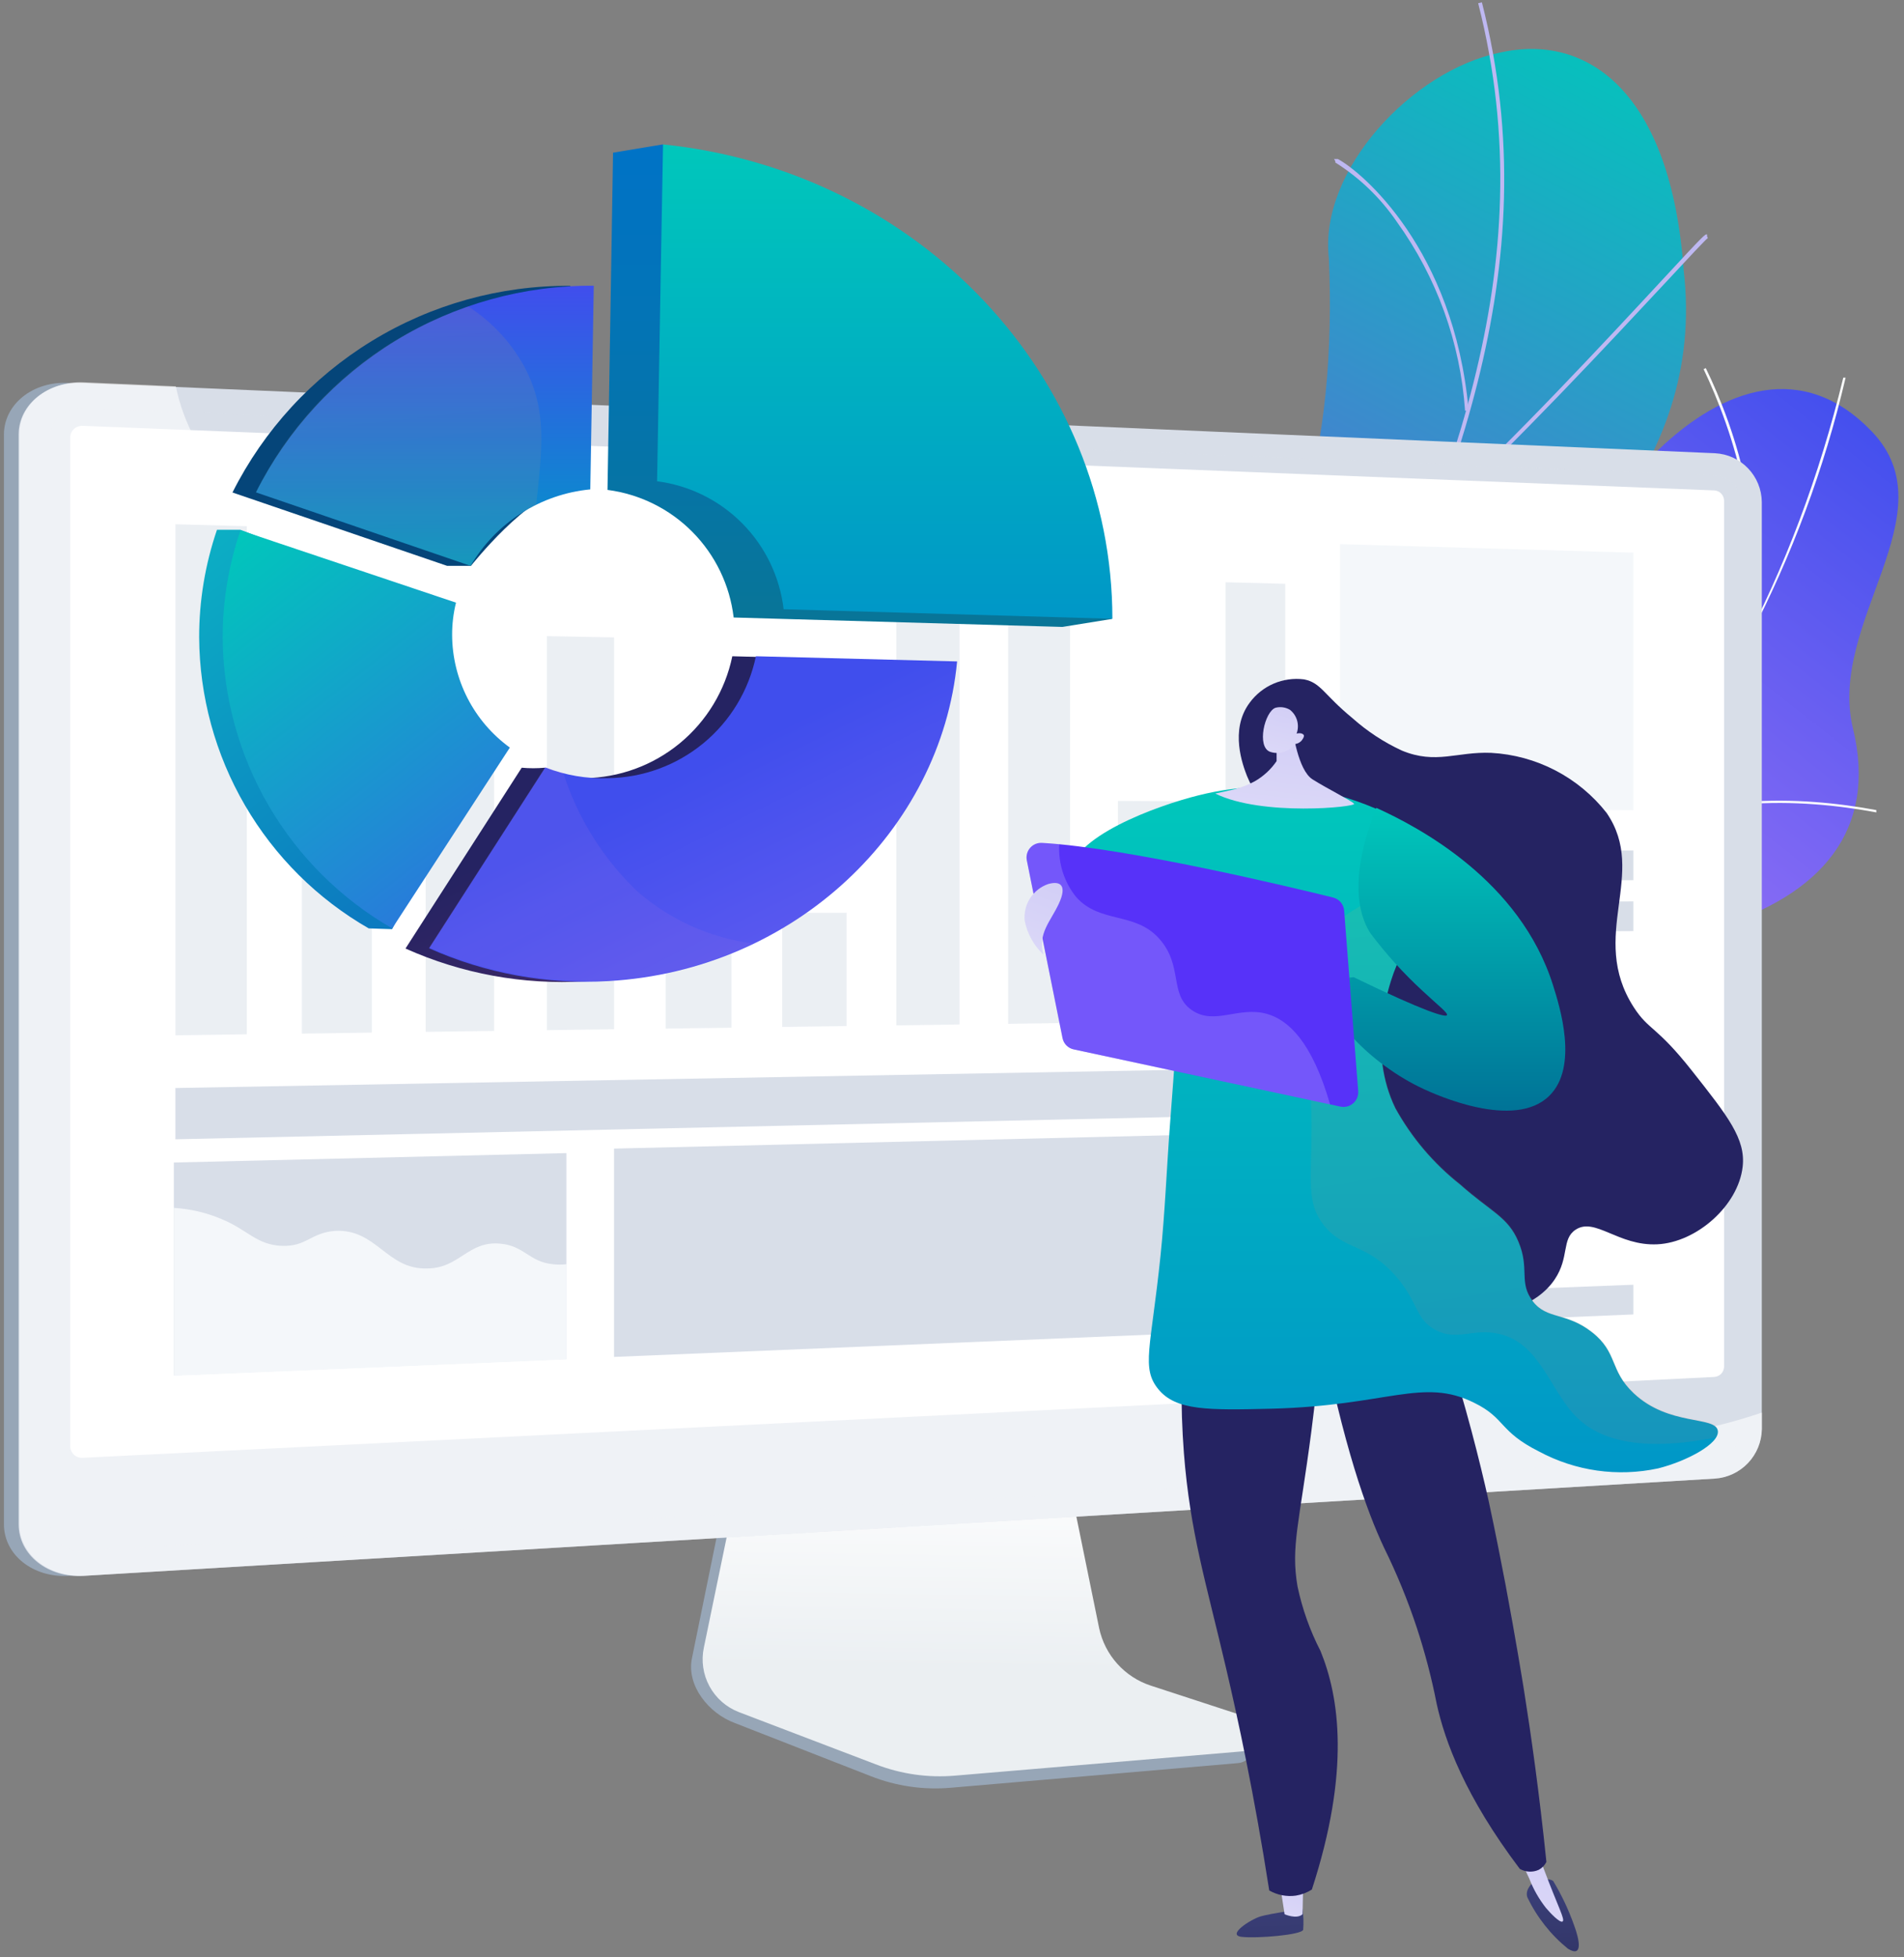 <svg xmlns="http://www.w3.org/2000/svg" width="144" height="148" viewBox="0 0 144 148" fill="none"><rect x="0" y="0" width="144" height="148" fill="#808080" stroke="none"/><path d="M89.242 94.915C88.247 94.418 87.386 93.687 86.733 92.786C85.131 89.417 81.732 83.304 82.826 79.514C83.012 78.87 86.078 78.929 86.625 78.421C88.578 77.981 89.301 77.952 90.961 76.614C95.844 72.708 89.213 61.672 100.063 60.803C108.012 60.168 113.735 64.143 115.512 52.444C117.29 40.744 131.235 21.837 141.568 32.629C147.505 38.83 138.189 47.014 140.142 55.09C141.997 62.727 137.798 67.727 129.575 70.188C121.352 72.649 124.526 76.702 125.161 83.704C125.923 92.122 113.559 90.775 107.895 89.661C103.334 88.685 91.147 89.525 89.242 94.915Z" fill="url(#paint0_linear_856_196056)"></path><g style="mix-blend-mode:soft-light"><g style="mix-blend-mode:soft-light"><path d="M84.66 86.292V86.116C111.702 79.974 132.161 58.459 139.407 28.556H139.583C136.374 42.297 129.735 55.001 120.286 65.481C110.811 75.888 98.38 83.15 84.66 86.292Z" fill="#FCFDFE"></path></g><g style="mix-blend-mode:soft-light"><path d="M125.725 87.2C119.25 83.294 107.531 80.442 99.602 80.93V80.745C107.561 80.257 119.329 83.079 125.833 87.044L125.725 87.2Z" fill="#FCFDFE"></path></g><g style="mix-blend-mode:soft-light"><path d="M89.955 85.032L89.867 84.866C93.481 82.913 95.951 79.134 97.201 73.733C98.163 69.111 98.42 64.37 97.963 59.67H98.139C98.6 64.386 98.343 69.144 97.377 73.782C96.117 79.222 93.617 83.011 89.955 85.032Z" fill="#FCFDFE"></path></g><g style="mix-blend-mode:soft-light"><path d="M121.496 64.055L121.398 63.899C128.02 59.787 136.213 60.197 141.907 61.252V61.428C136.213 60.364 128.068 59.973 121.496 64.055Z" fill="#FCFDFE"></path></g><g style="mix-blend-mode:soft-light"><path d="M131.656 49.397H131.481C134.098 41.017 130.953 32.355 128.844 27.912L129.01 27.834C131.158 32.248 134.313 40.959 131.656 49.397Z" fill="#FCFDFE"></path></g></g><path d="M87.203 108.607C82.268 107.533 77.356 106.345 72.466 105.042C72.378 105.101 71.587 94.534 77.173 89.417C88.209 79.563 82.115 69.524 80.611 63.733C78.15 55.539 80.474 47.053 88.882 47.551C98.219 47.932 101.109 33.195 100.504 19.542C99.732 12.853 106.832 5.333 113.414 3.985C120.153 2.452 126.374 7.091 127.331 20.382C129.147 35.832 116.891 44.152 112.008 51.457C107.125 58.762 116.49 65.422 108.102 71.477C101.021 76.878 92.349 80.491 94.8 88.128C97.252 95.765 96.099 101.634 87.203 108.607Z" fill="url(#paint1_linear_856_196056)"></path><g style="mix-blend-mode:soft-light"><g style="mix-blend-mode:soft-light"><path d="M80.231 108.714C84.754 94.193 90.261 79.996 96.715 66.223C98.131 62.844 99.645 59.446 101.1 56.155C109.255 37.824 116.96 20.519 111.794 0.245L112.077 0.177C117.272 20.548 109.557 37.892 101.334 56.262C99.87 59.553 98.405 62.952 96.94 66.34C90.493 80.092 84.995 94.27 80.484 108.773L80.231 108.714Z" fill="#BEB8F2"></path></g><g style="mix-blend-mode:soft-light"><path d="M108.549 39.133L108.344 38.928C114.379 33.39 121.762 25.431 125.727 21.154C128.94 17.687 128.95 17.697 129.106 17.726V17.872L129.165 17.999C128.999 18.107 127.67 19.533 125.991 21.339C121.987 25.627 114.594 33.586 108.549 39.133Z" fill="#BEB8F2"></path></g><g style="mix-blend-mode:soft-light"><path d="M110.803 31.066C110.45 25.916 108.664 20.967 105.647 16.779C104.419 14.977 102.833 13.448 100.988 12.286V12.179L100.891 12.023C100.969 12.023 101.057 12.023 101.184 12.023C103 12.999 109.973 18.859 111.067 30.988L110.803 31.066Z" fill="#BEB8F2"></path></g><g style="mix-blend-mode:soft-light"><path d="M90.99 79.895L90.698 79.837C93.471 66.379 84.916 52.99 81.117 47.863C81.01 47.73 80.913 47.59 80.824 47.444L81.098 47.326L80.961 47.385L81.098 47.326C81.178 47.452 81.266 47.573 81.361 47.688C84.012 51.234 86.256 55.067 88.051 59.114C91.303 66.536 92.299 73.528 90.99 79.895Z" fill="#BEB8F2"></path></g><g style="mix-blend-mode:soft-light"><path d="M93.766 73.372L93.531 73.196C100.24 64.348 112.868 64.612 113.063 64.651L113.161 64.797L113.043 64.924V64.788V64.934C112.877 64.915 100.406 64.602 93.766 73.372ZM112.985 64.651V64.788V64.651Z" fill="#BEB8F2"></path></g><g style="mix-blend-mode:soft-light"><path d="M81.351 105.179C81.683 102.435 81.039 97.659 76.107 90.53C75.824 90.12 75.824 90.12 75.843 90.042L76.136 90.111H75.99H76.126L76.361 90.442C81.341 97.669 81.986 102.513 81.654 105.306L81.351 105.179Z" fill="#BEB8F2"></path></g><g style="mix-blend-mode:soft-light"><path d="M83.33 100.111L83.047 100.013C84.922 95.198 92.325 92.142 96.573 90.735L96.826 90.657L96.944 90.921L96.67 91.019C92.471 92.396 85.166 95.413 83.33 100.111Z" fill="#BEB8F2"></path></g></g><path d="M86.794 128.314C85.813 127.991 84.935 127.414 84.249 126.643C83.563 125.871 83.094 124.932 82.887 123.92L79.957 109.691L55.357 110.57L52.33 125.394C51.91 127.465 53.609 129.555 55.562 130.277L65.856 134.301C67.766 135.053 69.825 135.354 71.871 135.18L93.62 133.315C93.93 133.287 94.22 133.154 94.443 132.937C94.665 132.719 94.806 132.432 94.841 132.123C94.919 131.479 95.358 130.756 94.753 130.561L86.794 128.314Z" fill="#97A6B7"></path><path d="M87.034 127.455C86.06 127.136 85.186 126.566 84.501 125.804C83.815 125.041 83.342 124.112 83.128 123.109L80.257 109.056L56.262 109.925L53.234 124.574C53.022 125.57 53.172 126.608 53.657 127.503C54.143 128.399 54.931 129.091 55.881 129.457L66.223 133.402C68.133 134.144 70.188 134.438 72.229 134.262L93.958 132.426C94.267 132.403 94.559 132.273 94.784 132.059C95.008 131.845 95.151 131.559 95.188 131.251C95.225 130.943 95.153 130.631 94.986 130.37C94.819 130.109 94.566 129.914 94.27 129.818L87.034 127.455Z" fill="url(#paint2_linear_856_196056)"></path><path d="M5.18 119.154C2.514 119.31 0.297 117.582 0.297 115.248V32.863C0.297 30.578 2.475 28.81 5.18 28.957L128.552 34.299C129.499 34.348 130.393 34.756 131.051 35.44C131.709 36.123 132.083 37.032 132.097 37.98V108.089C132.082 109.044 131.709 109.958 131.053 110.65C130.396 111.343 129.504 111.764 128.552 111.83L5.18 119.154Z" fill="#97A6B7"></path><path d="M6.289 119.154C3.623 119.31 1.406 117.582 1.406 115.248V32.863C1.406 30.578 3.594 28.81 6.289 28.957L129.7 34.27C130.649 34.317 131.544 34.724 132.202 35.408C132.861 36.092 133.234 37.002 133.245 37.951V108.06C133.23 109.014 132.858 109.928 132.201 110.621C131.545 111.314 130.652 111.735 129.7 111.8L6.289 119.154Z" fill="#D8DEE8"></path><g style="mix-blend-mode:multiply" opacity="0.3"><path d="M129.704 35.949L6.342 30.871C6.032 30.833 5.718 30.858 5.419 30.945C5.119 31.031 4.84 31.177 4.598 31.374C4.357 31.571 4.157 31.815 4.012 32.091C3.867 32.367 3.779 32.67 3.754 32.98V115.199C3.779 115.508 3.867 115.809 4.012 116.083C4.158 116.356 4.358 116.597 4.601 116.79C4.844 116.984 5.123 117.125 5.423 117.206C5.722 117.286 6.035 117.305 6.342 117.26L129.704 110.17C130.215 110.138 130.696 109.914 131.049 109.542C131.402 109.171 131.602 108.68 131.608 108.168V37.902C131.609 37.393 131.409 36.903 131.054 36.538C130.698 36.173 130.214 35.962 129.704 35.949Z" fill="#D8DEE8"></path></g><path d="M6.289 110.228C6.172 110.24 6.053 110.229 5.94 110.194C5.827 110.16 5.721 110.103 5.631 110.028C5.54 109.952 5.465 109.859 5.41 109.755C5.355 109.65 5.322 109.535 5.312 109.417V33.019C5.322 32.901 5.355 32.786 5.41 32.681C5.464 32.575 5.539 32.482 5.63 32.406C5.721 32.329 5.826 32.272 5.939 32.236C6.052 32.201 6.171 32.188 6.289 32.199L129.651 37.082C129.85 37.092 130.037 37.177 130.175 37.321C130.313 37.464 130.391 37.654 130.393 37.853V103.333C130.391 103.533 130.314 103.725 130.176 103.87C130.038 104.015 129.851 104.102 129.651 104.115L6.289 110.228Z" fill="white"></path><g style="mix-blend-mode:soft-light" opacity="0.6"><path d="M116.786 106.693C106.405 100.277 113.651 82.024 102 72.844C90.35 63.665 73.679 74.944 65.476 65.364C59.353 58.235 66.521 49.631 60.671 42.902C51.491 32.385 27.995 46.809 17.203 36.486C15.222 34.492 13.865 31.964 13.297 29.211L6.344 28.908C3.678 28.791 1.461 30.558 1.461 32.814V115.248C1.461 117.533 3.648 119.262 6.344 119.154L129.706 111.8C130.658 111.734 131.551 111.313 132.207 110.621C132.864 109.928 133.236 109.014 133.251 108.06V106.81C125.018 109.593 120.009 108.685 116.786 106.693Z" fill="white"></path></g><path d="M13.148 103.997L42.837 102.757V87.19L13.148 87.903V103.997Z" fill="#D8DEE8"></path><g opacity="0.7"><path opacity="0.7" d="M92.691 77.19L97.203 77.122V44.143L92.691 44.026V77.19Z" fill="#D8DEE8"></path><path opacity="0.7" d="M84.547 77.298L89.147 77.239V60.588L84.547 60.559V77.298Z" fill="#D8DEE8"></path><path opacity="0.7" d="M76.246 77.415L80.934 77.347V40.539L76.246 40.402V77.415Z" fill="#D8DEE8"></path><path opacity="0.7" d="M67.789 77.532L72.565 77.464V45.812L67.789 45.695V77.532Z" fill="#D8DEE8"></path><path opacity="0.7" d="M59.156 77.649L64.029 77.581V69.016L59.156 69.026V77.649Z" fill="#D8DEE8"></path><path opacity="0.7" d="M50.348 77.776L55.319 77.708V57.356L50.348 57.307V77.776Z" fill="#D8DEE8"></path><path opacity="0.7" d="M41.363 77.893L46.441 77.825V48.196L41.363 48.098V77.893Z" fill="#D8DEE8"></path><path opacity="0.7" d="M32.195 78.02L37.371 77.952V56.125L32.195 56.067V78.02Z" fill="#D8DEE8"></path><path opacity="0.7" d="M22.828 78.157L28.121 78.079V43.869L22.828 43.742V78.157Z" fill="#D8DEE8"></path><path opacity="0.7" d="M13.266 78.284L18.666 78.206V39.787L13.266 39.641V78.284Z" fill="#D8DEE8"></path></g><path d="M101.344 100.316L123.532 99.388V97.142L101.344 98.001V100.316Z" fill="#D8DEE8"></path><path d="M101.344 70.53L123.532 70.403V68.157L101.344 68.225V70.53Z" fill="#D8DEE8"></path><path d="M101.344 66.585L123.532 66.555V64.309L101.344 64.27V66.585Z" fill="#D8DEE8"></path><path d="M101.344 97.122L104.967 96.986V93.45L101.344 93.568V97.122Z" fill="#D8DEE8"></path><path d="M21.303 94.203C23.198 94.271 23.471 93.226 25.326 93.07C28.481 92.894 29.233 95.999 32.289 95.912C34.76 95.912 35.385 93.802 37.837 94.036C39.663 94.202 40.024 95.413 41.801 95.589C42.148 95.633 42.499 95.633 42.846 95.589V102.787L13.148 104.027V91.331C14.385 91.406 15.6 91.69 16.742 92.171C18.725 92.982 19.399 94.124 21.303 94.203Z" fill="#F4F7FA"></path><path d="M101.344 61.145L123.532 61.262V41.789L101.344 41.144V61.145Z" fill="#F4F7FA"></path><path d="M13.266 86.145L97.203 84.27V80.745L13.266 82.269V86.145Z" fill="#D8DEE8"></path><path d="M46.441 102.601L97.204 100.492V85.628L46.441 86.849V102.601Z" fill="#D8DEE8"></path><path d="M98.511 144.35C98.584 144.867 98.601 145.391 98.56 145.912C98.462 146.303 95.054 146.586 93.902 146.45C92.749 146.313 94.585 145.131 95.328 144.907C96.07 144.682 98.511 144.35 98.511 144.35Z" fill="url(#paint3_linear_856_196056)"></path><path d="M96.793 142.397L97.154 144.741C97.154 144.741 98.072 145.151 98.512 144.741L98.561 142.28L96.793 142.397Z" fill="url(#paint4_linear_856_196056)"></path><path d="M116.033 142.26C116.033 142.26 115.311 142.797 115.506 143.442C116.229 144.956 117.279 146.291 118.582 147.348C119.784 148.081 119.412 146.557 119.061 145.61C118.648 144.432 118.114 143.299 117.469 142.231C117.069 141.909 116.033 142.26 116.033 142.26Z" fill="url(#paint5_linear_856_196056)"></path><path d="M114.684 139.682C115.035 140.659 115.367 141.45 115.66 142.045C115.966 142.843 116.391 143.591 116.92 144.262C117.232 144.633 117.975 145.424 118.18 145.288C118.385 145.151 117.838 144.194 116.783 141.381L116.158 139.672H114.713L114.684 139.682Z" fill="url(#paint6_linear_856_196056)"></path><path d="M89.665 99.017C89.305 102.623 89.263 106.253 89.538 109.867C90.007 115.873 91.208 119.633 92.712 126.068C93.63 129.975 94.87 135.737 95.993 142.944C96.602 143.293 97.31 143.43 98.005 143.334C98.436 143.265 98.848 143.109 99.216 142.875C102.146 133.881 101.287 128.305 99.871 124.838C99.075 123.295 98.49 121.653 98.132 119.955C97.615 116.937 98.259 115.258 99.177 108.236C99.822 103.265 99.714 102.503 99.275 101.751C97.546 98.783 92.234 98.841 89.665 99.017Z" fill="#252362"></path><path d="M99.797 100.062C101.594 109.379 103.371 114.261 104.68 117.035C105.642 118.987 106.468 121.004 107.151 123.07C107.771 124.954 108.274 126.875 108.655 128.822C109.28 131.674 110.813 135.844 114.944 141.313C115.161 141.437 115.404 141.508 115.653 141.519C115.903 141.531 116.152 141.484 116.379 141.381C116.628 141.246 116.829 141.038 116.955 140.785C116.418 135.561 115.793 131.166 115.256 127.777C115.139 127.064 114.641 123.959 113.869 119.847C113.557 118.236 113.108 115.883 112.58 113.461C111.906 110.453 110.881 106.351 109.309 101.439L99.797 100.062Z" fill="#252362"></path><path d="M98.27 63.235C97.294 62.258 95.341 61.204 94.306 58.664C94.013 57.903 92.968 55.207 94.511 53.137C94.975 52.502 95.602 52.003 96.325 51.692C97.048 51.381 97.841 51.27 98.622 51.369C99.911 51.623 100.106 52.512 102.284 54.299C103.401 55.295 104.658 56.121 106.015 56.75C108.613 57.825 110.175 56.819 112.783 56.926C114.475 57.019 116.127 57.471 117.631 58.252C119.135 59.034 120.455 60.126 121.503 61.458C124.687 66.077 120.078 70.755 123.564 76.165C124.707 77.933 125.263 77.542 127.968 80.97C130.674 84.397 132.041 86.116 131.797 88.226C131.465 91.156 128.32 93.939 125.351 94.085C122.382 94.232 120.625 91.995 119.15 92.991C118.095 93.695 118.701 95.072 117.587 96.732C116.152 98.871 113.329 99.29 112.87 99.359C108.642 100.003 102.939 95.042 100.517 89.163C96.151 78.616 103.827 68.372 98.27 63.235Z" fill="#252362"></path><path d="M80.875 66.223C80.875 63.293 87.565 60.901 90.641 60.139C93.764 59.355 97.023 59.271 100.182 59.895C104.435 60.831 108.3 63.046 111.257 66.243C108.568 67.996 106.513 70.567 105.397 73.577C104.919 74.915 103.444 79.505 105.534 83.802C106.762 86.025 108.422 87.981 110.417 89.554C112.8 91.673 114.04 91.995 114.841 93.9C115.71 95.96 114.841 96.966 115.915 98.382C116.989 99.798 118.444 99.193 120.407 100.736C122.37 102.279 121.706 103.607 123.552 105.345C126.218 107.865 129.753 107.044 129.919 108.187C130.066 109.164 127.546 110.492 125.407 111.029C122.346 111.687 119.151 111.234 116.393 109.75C113.356 108.226 113.874 107.24 111.51 106.078C107.604 104.124 104.977 106.292 96.149 106.517C91.364 106.634 88.942 106.664 87.614 105.052C86.285 103.441 87.047 101.947 87.77 94.954C88.112 91.634 88.238 88.284 88.492 84.944C89.215 75.52 89.234 74.69 88.6 73.382C86.363 68.665 80.934 68.831 80.875 66.223Z" fill="url(#paint7_linear_856_196056)"></path><g style="mix-blend-mode:multiply" opacity="0.3"><path style="mix-blend-mode:multiply" opacity="0.3" d="M123.562 105.287C121.716 103.548 122.439 102.249 120.417 100.677C118.396 99.105 117.087 99.847 115.925 98.323C114.763 96.8 115.72 95.902 114.851 93.841C114.05 91.937 112.81 91.614 110.427 89.495C108.432 87.922 106.772 85.967 105.544 83.743C103.483 79.446 104.928 74.856 105.407 73.518C106.523 70.508 108.578 67.937 111.267 66.184C111.159 66.067 111.032 65.93 110.886 65.793C103.346 66.829 98.952 71.184 98.405 72.473C97.155 75.452 99.137 76.555 99.196 85.169C99.196 89.28 98.776 90.911 100.104 92.62C101.637 94.573 103.395 93.978 105.593 96.527C107.292 98.48 107.018 99.749 108.6 100.579C110.183 101.41 111.394 100.433 113.308 100.843C116.521 101.527 117.214 105.218 119.323 107.24C120.925 108.773 123.894 109.847 129.734 108.695C129.864 108.536 129.927 108.333 129.91 108.128C129.763 106.996 126.228 107.816 123.562 105.287Z" fill="url(#paint8_linear_856_196056)"></path></g><path d="M100.722 74.807C99.912 76.507 103.603 80.472 107.695 82.356C108.525 82.737 114.531 85.491 117.187 82.845C119.394 80.657 117.969 76.126 117.461 74.514C114.97 66.575 107.304 62.541 104.091 61.086C101.689 67.082 103.115 69.749 103.662 70.588C104.831 72.142 106.139 73.587 107.568 74.905C108.779 76.038 109.521 76.585 109.433 76.76C109.345 76.936 107.89 76.565 102.382 73.889C102.053 73.902 101.731 73.992 101.443 74.151C101.155 74.311 100.908 74.535 100.722 74.807Z" fill="url(#paint9_linear_856_196056)"></path><path d="M77.653 65.022L80.358 78.489C80.4 78.7 80.502 78.894 80.653 79.047C80.805 79.2 80.997 79.305 81.208 79.349L101.384 83.675C101.552 83.71 101.726 83.705 101.892 83.662C102.058 83.619 102.211 83.538 102.341 83.425C102.47 83.313 102.572 83.172 102.638 83.014C102.704 82.855 102.733 82.684 102.722 82.513L101.657 68.84C101.637 68.61 101.545 68.392 101.395 68.217C101.244 68.042 101.042 67.918 100.817 67.864C97.614 67.073 85.309 64.114 78.815 63.733C78.648 63.722 78.481 63.748 78.326 63.811C78.171 63.874 78.032 63.971 77.921 64.095C77.809 64.219 77.726 64.367 77.68 64.528C77.634 64.688 77.624 64.857 77.653 65.022Z" fill="#5732F9"></path><path d="M97.77 55.188C97.77 55.188 98.151 58.225 99.264 58.928C100.377 59.631 102.194 60.53 102.408 60.774C102.623 61.018 95.455 61.751 91.91 60.002C93.072 59.758 93.395 59.67 93.395 59.67C93.919 59.535 94.424 59.335 94.898 59.075C95.556 58.698 96.121 58.177 96.549 57.551V55.871L97.77 55.188Z" fill="url(#paint10_linear_856_196056)"></path><path d="M97.935 56.262C97.724 56.544 97.429 56.752 97.092 56.858C96.756 56.963 96.395 56.959 96.06 56.848C95.025 56.477 95.64 53.821 96.461 53.518C96.646 53.468 96.839 53.457 97.028 53.484C97.218 53.511 97.4 53.575 97.564 53.674C97.826 53.883 98.014 54.169 98.104 54.492C98.193 54.815 98.179 55.157 98.062 55.471C98.326 55.393 98.55 55.471 98.609 55.588C98.668 55.705 98.463 55.979 98.414 56.028C98.285 56.157 98.117 56.24 97.935 56.262Z" fill="url(#paint11_linear_856_196056)"></path><path d="M95.819 76.663C93.651 76.057 91.854 77.571 90.125 76.37C88.397 75.169 89.51 73.04 87.674 70.979C85.838 68.918 83.221 69.856 81.404 67.844C80.48 66.708 80.019 65.263 80.115 63.801C79.656 63.801 79.217 63.723 78.807 63.703C78.638 63.693 78.469 63.721 78.312 63.786C78.156 63.851 78.017 63.951 77.905 64.079C77.794 64.206 77.713 64.357 77.67 64.521C77.626 64.685 77.621 64.856 77.654 65.022L80.359 78.489C80.401 78.7 80.504 78.894 80.655 79.047C80.806 79.2 80.999 79.305 81.209 79.348L100.594 83.509C99.217 78.714 97.401 77.112 95.819 76.663Z" fill="#EAEEFF" fill-opacity="0.2" style="mix-blend-mode:multiply"></path><path d="M78.923 72.19C78.19 71.501 77.691 70.599 77.497 69.612C77.439 69.02 77.582 68.426 77.903 67.925C78.224 67.424 78.703 67.044 79.264 66.848C80.241 66.565 80.71 66.985 80.075 68.342C79.44 69.7 78.464 70.588 78.923 72.19Z" fill="url(#paint12_linear_856_196056)"></path><path d="M33.813 42.785H35.62C35.62 42.785 39.936 37.316 42.856 37.014L43.13 21.613C37.837 21.575 32.641 23.019 28.126 25.78C23.611 28.541 19.959 32.51 17.582 37.238L33.813 42.785Z" fill="#054579"></path><path d="M55.385 49.621C54.85 52.2 53.451 54.519 51.42 56.195C49.389 57.871 46.846 58.804 44.213 58.84C43.166 58.79 42.142 58.52 41.205 58.049C40.624 58.102 40.039 58.102 39.457 58.049L30.668 71.721C34.924 73.629 39.577 74.479 44.233 74.202C58.315 73.391 69.389 62.786 70.6 50.031L55.385 49.621Z" fill="url(#paint13_linear_856_196056)"></path><path d="M27.885 70.198L29.653 70.257L36.782 56.506C35.093 55.289 33.804 53.598 33.078 51.647C32.351 49.697 32.219 47.574 32.7 45.549L18.178 40.06H16.41C15.516 42.676 15.06 45.422 15.062 48.186C15.087 52.656 16.284 57.041 18.534 60.904C20.785 64.767 24.009 67.971 27.885 70.198Z" fill="url(#paint14_linear_856_196056)"></path><path d="M45.945 37.043C48.383 37.359 50.646 38.479 52.374 40.227C54.103 41.975 55.198 44.25 55.487 46.691L80.35 47.404L84.1 46.799C84.1 46.633 50.125 10.919 50.125 10.919L46.365 11.544C46.365 11.544 46.092 28.537 45.945 37.043Z" fill="url(#paint15_linear_856_196056)"></path><path d="M35.59 42.785C36.535 41.174 37.847 39.81 39.421 38.805C40.995 37.8 42.785 37.183 44.643 37.004L44.907 21.603C39.615 21.566 34.418 23.009 29.903 25.77C25.389 28.531 21.737 32.5 19.359 37.228L35.59 42.785Z" fill="url(#paint16_linear_856_196056)"></path><path d="M57.17 49.621C56.633 52.2 55.232 54.52 53.2 56.196C51.167 57.872 48.623 58.804 45.989 58.84C44.368 58.895 42.753 58.619 41.242 58.03L32.453 71.702C36.71 73.607 41.363 74.458 46.018 74.182C60.1 73.372 71.175 62.766 72.386 50.012L57.17 49.621Z" fill="url(#paint17_linear_856_196056)"></path><path d="M29.662 70.198L38.559 56.526C37.213 55.549 36.117 54.269 35.358 52.79C34.6 51.31 34.201 49.672 34.194 48.01C34.191 47.187 34.29 46.367 34.487 45.568L18.188 40.099C17.293 42.715 16.838 45.461 16.84 48.225C16.871 52.688 18.072 57.066 20.321 60.921C22.571 64.776 25.792 67.975 29.662 70.198Z" fill="url(#paint18_linear_856_196056)"></path><path d="M49.695 36.389C52.141 36.705 54.411 37.828 56.145 39.582C57.879 41.335 58.977 43.617 59.266 46.066L84.13 46.789C84.13 28.547 69.598 12.931 50.145 10.919L49.695 36.389Z" fill="url(#paint19_linear_856_196056)"></path><g style="mix-blend-mode:multiply" opacity="0.3"><path style="mix-blend-mode:multiply" opacity="0.3" d="M42.594 58.41C42.136 58.293 41.685 58.147 41.246 57.971L32.457 71.643C36.316 73.359 40.499 74.22 44.722 74.168C48.944 74.115 53.105 73.151 56.92 71.34C53.707 70.914 50.689 69.556 48.239 67.434C45.624 64.952 43.682 61.847 42.594 58.41Z" fill="url(#paint20_linear_856_196056)"></path></g><g style="mix-blend-mode:multiply" opacity="0.3"><path style="mix-blend-mode:multiply" opacity="0.3" d="M39.635 27.687C38.625 25.857 37.175 24.306 35.416 23.175C31.946 24.344 28.741 26.186 25.984 28.596C23.227 31.006 20.974 33.936 19.352 37.219L35.592 42.785C36.749 40.788 38.477 39.183 40.553 38.176C40.973 34.045 41.452 31.066 39.635 27.687Z" fill="url(#paint21_linear_856_196056)"></path></g><defs><linearGradient id="paint0_linear_856_196056" x1="145.82" y1="33.167" x2="118.342" y2="68.135" gradientUnits="userSpaceOnUse"><stop stop-color="#404EED"></stop><stop offset="1" stop-color="#9571F6"></stop></linearGradient><linearGradient id="paint1_linear_856_196056" x1="127.512" y1="3.704" x2="99.945" y2="56.156" gradientUnits="userSpaceOnUse"><stop stop-color="#00C7BB"></stop><stop offset="1" stop-color="#6165D7"></stop></linearGradient><linearGradient id="paint2_linear_856_196056" x1="73.958" y1="141.742" x2="74.465" y2="110.013" gradientUnits="userSpaceOnUse"><stop offset="0.49" stop-color="#EBEFF2"></stop><stop offset="1" stop-color="white"></stop></linearGradient><linearGradient id="paint3_linear_856_196056" x1="95.562" y1="136.791" x2="96.734" y2="157.964" gradientUnits="userSpaceOnUse"><stop stop-color="#444B8C"></stop><stop offset="1" stop-color="#26264F"></stop></linearGradient><linearGradient id="paint4_linear_856_196056" x1="99.226" y1="135.617" x2="92.795" y2="155.873" gradientUnits="userSpaceOnUse"><stop stop-color="#BEB8F2"></stop><stop offset="1" stop-color="white"></stop></linearGradient><linearGradient id="paint5_linear_856_196056" x1="116.854" y1="135.61" x2="118.036" y2="156.782" gradientUnits="userSpaceOnUse"><stop stop-color="#444B8C"></stop><stop offset="1" stop-color="#26264F"></stop></linearGradient><linearGradient id="paint6_linear_856_196056" x1="119.554" y1="125.479" x2="105.15" y2="168.114" gradientUnits="userSpaceOnUse"><stop stop-color="#BEB8F2"></stop><stop offset="1" stop-color="white"></stop></linearGradient><linearGradient id="paint7_linear_856_196056" x1="105.4" y1="59.482" x2="105.4" y2="111.323" gradientUnits="userSpaceOnUse"><stop stop-color="#00C7BB"></stop><stop offset="1" stop-color="#0097C7"></stop></linearGradient><linearGradient id="paint8_linear_856_196056" x1="108.073" y1="59.475" x2="114.87" y2="101.038" gradientUnits="userSpaceOnUse"><stop stop-color="#FFC444"></stop><stop offset="1" stop-color="#F36F56"></stop></linearGradient><linearGradient id="paint9_linear_856_196056" x1="109.496" y1="61.086" x2="109.496" y2="83.981" gradientUnits="userSpaceOnUse"><stop stop-color="#00C7BB"></stop><stop offset="1" stop-color="#007397"></stop></linearGradient><linearGradient id="paint10_linear_856_196056" x1="106.366" y1="40.197" x2="100.42" y2="89.653" gradientUnits="userSpaceOnUse"><stop stop-color="#BEB8F2"></stop><stop offset="1" stop-color="white"></stop></linearGradient><linearGradient id="paint11_linear_856_196056" x1="99.788" y1="44.737" x2="93.23" y2="72.409" gradientUnits="userSpaceOnUse"><stop stop-color="#BEB8F2"></stop><stop offset="1" stop-color="white"></stop></linearGradient><linearGradient id="paint12_linear_856_196056" x1="81.449" y1="53.089" x2="65.67" y2="92.548" gradientUnits="userSpaceOnUse"><stop stop-color="#BEB8F2"></stop><stop offset="1" stop-color="white"></stop></linearGradient><linearGradient id="paint13_linear_856_196056" x1="49.614" y1="58.752" x2="71.265" y2="102.484" gradientUnits="userSpaceOnUse"><stop stop-color="#252362"></stop><stop offset="1" stop-color="#893976"></stop></linearGradient><linearGradient id="paint14_linear_856_196056" x1="15.521" y1="40.402" x2="47.261" y2="81.214" gradientUnits="userSpaceOnUse"><stop stop-color="#0CAFC4"></stop><stop offset="0.571" stop-color="#0C7BC0"></stop></linearGradient><linearGradient id="paint15_linear_856_196056" x1="65.023" y1="10.919" x2="65.023" y2="47.404" gradientUnits="userSpaceOnUse"><stop stop-color="#0073C7"></stop><stop offset="1" stop-color="#087597"></stop></linearGradient><linearGradient id="paint16_linear_856_196056" x1="32.133" y1="21.602" x2="32.133" y2="42.785" gradientUnits="userSpaceOnUse"><stop stop-color="#404EED"></stop><stop offset="1" stop-color="#0097C7"></stop></linearGradient><linearGradient id="paint17_linear_856_196056" x1="51.389" y1="58.752" x2="73.05" y2="102.484" gradientUnits="userSpaceOnUse"><stop stop-color="#404EED"></stop><stop offset="1" stop-color="#9571F6"></stop></linearGradient><linearGradient id="paint18_linear_856_196056" x1="17.299" y1="40.412" x2="47.925" y2="79.778" gradientUnits="userSpaceOnUse"><stop stop-color="#00C7BB"></stop><stop offset="1" stop-color="#404EED"></stop></linearGradient><linearGradient id="paint19_linear_856_196056" x1="66.912" y1="10.919" x2="66.912" y2="46.789" gradientUnits="userSpaceOnUse"><stop stop-color="#00C7BB"></stop><stop offset="1" stop-color="#0097C7"></stop></linearGradient><linearGradient id="paint20_linear_856_196056" x1="41.061" y1="64.221" x2="62.253" y2="107.015" gradientUnits="userSpaceOnUse"><stop stop-color="#E38DDD"></stop><stop offset="1" stop-color="#9571F6"></stop></linearGradient><linearGradient id="paint21_linear_856_196056" x1="28.463" y1="19.523" x2="33.952" y2="69.133" gradientUnits="userSpaceOnUse"><stop stop-color="#FFC444"></stop><stop offset="1" stop-color="#F36F56"></stop></linearGradient></defs></svg>